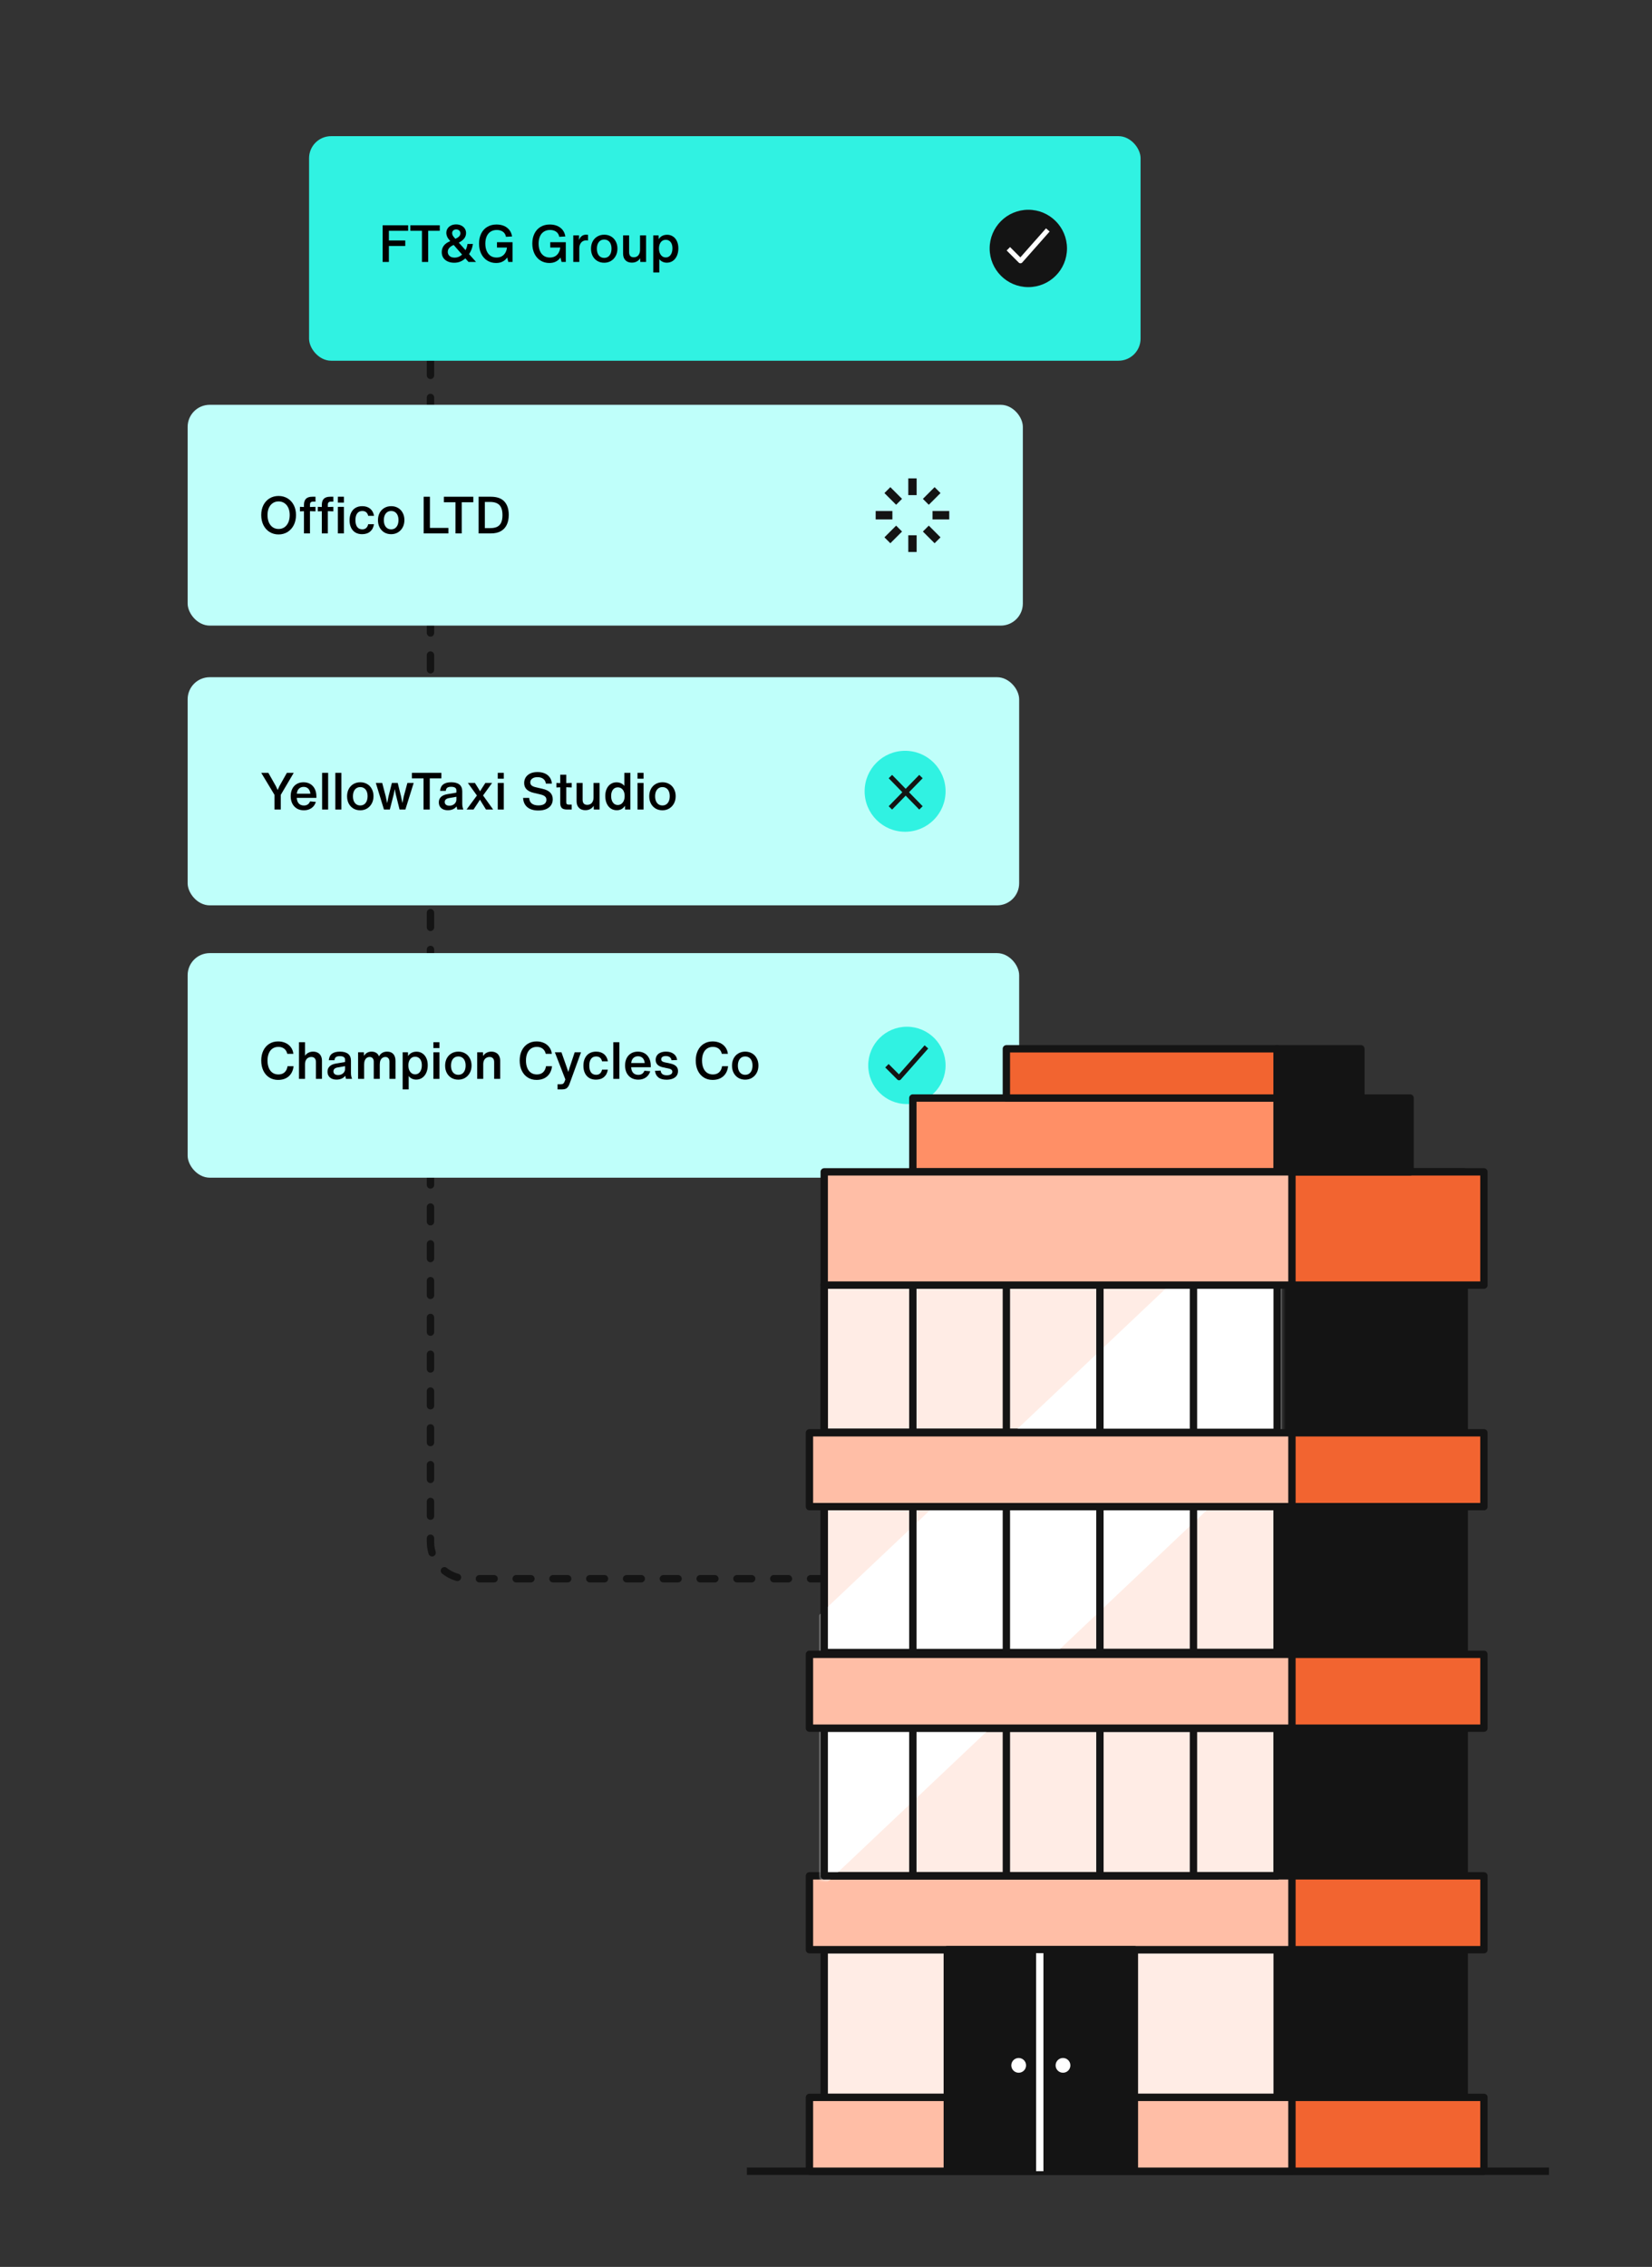 <svg width="449" height="616" viewBox="0 0 449 616" fill="none" xmlns="http://www.w3.org/2000/svg">
<rect x="0" y="0" width="449" height="616" fill="#333333" stroke="none"/>
<path d="M117.001 78L117 419C117 424.523 121.477 429 127 429L242 429" stroke="#141414" stroke-width="2" stroke-linecap="round" stroke-dasharray="4 6"/>
<rect x="51" y="110" width="227" height="60" rx="6" fill="#BFFFFA"/>
<path d="M133.402 134.981C135.063 134.981 136.291 135.415 137.084 136.283C137.877 137.142 138.274 138.355 138.274 139.923C138.274 140.95 138.097 141.836 137.742 142.583C137.397 143.33 136.86 143.913 136.132 144.333C135.413 144.744 134.503 144.949 133.402 144.949H130.084V134.981H133.402ZM133.248 143.507C134.041 143.507 134.681 143.381 135.166 143.129C135.651 142.868 136.006 142.48 136.23 141.967C136.454 141.444 136.566 140.777 136.566 139.965C136.566 139.153 136.449 138.486 136.216 137.963C135.992 137.44 135.628 137.048 135.124 136.787C134.629 136.526 133.967 136.395 133.136 136.395H131.778V143.507H133.248Z" fill="black"/>
<path d="M120.635 134.981H128.643V136.479H125.493V144.949H123.799V136.479H120.635V134.981Z" fill="black"/>
<path d="M116.848 134.981V143.451H121.874V144.949H115.154V134.981H116.848Z" fill="black"/>
<path d="M106.314 145.159C105.614 145.159 104.994 145 104.452 144.683C103.911 144.356 103.486 143.904 103.178 143.325C102.88 142.746 102.73 142.088 102.73 141.351C102.73 140.614 102.88 139.956 103.178 139.377C103.486 138.798 103.911 138.35 104.452 138.033C105.003 137.706 105.628 137.543 106.328 137.543C107.019 137.543 107.635 137.702 108.176 138.019C108.727 138.336 109.152 138.784 109.45 139.363C109.758 139.932 109.912 140.586 109.912 141.323C109.912 142.06 109.758 142.718 109.45 143.297C109.142 143.876 108.713 144.333 108.162 144.669C107.621 144.996 107.005 145.159 106.314 145.159ZM106.314 143.843C106.725 143.843 107.08 143.74 107.378 143.535C107.677 143.32 107.906 143.026 108.064 142.653C108.223 142.27 108.302 141.827 108.302 141.323C108.302 140.819 108.223 140.385 108.064 140.021C107.906 139.648 107.677 139.363 107.378 139.167C107.08 138.962 106.725 138.859 106.314 138.859C105.904 138.859 105.549 138.962 105.25 139.167C104.952 139.372 104.723 139.662 104.564 140.035C104.406 140.408 104.326 140.847 104.326 141.351C104.326 141.855 104.406 142.294 104.564 142.667C104.723 143.04 104.952 143.33 105.25 143.535C105.549 143.74 105.904 143.843 106.314 143.843Z" fill="black"/>
<path d="M98.408 145.159C97.717 145.159 97.115 145.01 96.602 144.711C96.098 144.412 95.706 143.978 95.426 143.409C95.146 142.84 95.006 142.163 95.006 141.379C95.006 140.595 95.146 139.914 95.426 139.335C95.706 138.756 96.103 138.313 96.616 138.005C97.138 137.697 97.75 137.543 98.45 137.543C99.327 137.543 100.046 137.772 100.606 138.229C101.166 138.686 101.516 139.335 101.656 140.175H100.074C99.868 139.298 99.332 138.859 98.464 138.859C97.857 138.859 97.395 139.078 97.078 139.517C96.76 139.946 96.602 140.558 96.602 141.351C96.602 142.144 96.76 142.76 97.078 143.199C97.404 143.628 97.867 143.843 98.464 143.843C99.323 143.843 99.859 143.376 100.074 142.443H101.642C101.511 143.302 101.166 143.969 100.606 144.445C100.046 144.921 99.313 145.159 98.408 145.159Z" fill="black"/>
<path d="M89.971 136.311C89.654 136.311 89.43 136.381 89.299 136.521C89.168 136.652 89.103 136.871 89.103 137.179V137.767L90.601 137.725V138.957L89.103 138.901V144.949H87.465V138.915L86.373 138.957V137.725L87.465 137.767V137.221C87.465 136.474 87.647 135.914 88.011 135.541C88.384 135.168 88.949 134.981 89.705 134.981H90.601V136.311H89.971ZM93.471 136.577H91.833V134.981H93.471V136.577ZM93.471 144.949H91.833V137.725H93.471V144.949Z" fill="black"/>
<path d="M85.118 136.311C84.8 136.311 84.576 136.381 84.445 136.521C84.315 136.652 84.249 136.871 84.249 137.179V137.767L85.748 137.725V138.957L84.249 138.901V144.949H82.612V138.915L81.519 138.957V137.725L82.612 137.767V137.221C82.612 136.474 82.793 135.914 83.157 135.541C83.531 135.168 84.096 134.981 84.852 134.981H85.748V136.311H85.118Z" fill="black"/>
<path d="M75.704 145.229C74.808 145.229 74.001 145.01 73.282 144.571C72.573 144.132 72.013 143.512 71.602 142.709C71.201 141.906 71 140.987 71 139.951C71 138.924 71.201 138.019 71.602 137.235C72.013 136.451 72.573 135.844 73.282 135.415C74.001 134.986 74.808 134.771 75.704 134.771C76.609 134.771 77.421 134.986 78.14 135.415C78.859 135.844 79.423 136.451 79.834 137.235C80.245 138.019 80.45 138.924 80.45 139.951C80.45 140.987 80.245 141.906 79.834 142.709C79.423 143.502 78.859 144.123 78.14 144.571C77.421 145.01 76.609 145.229 75.704 145.229ZM75.718 143.745C76.315 143.745 76.843 143.591 77.3 143.283C77.757 142.966 78.112 142.522 78.364 141.953C78.616 141.374 78.742 140.707 78.742 139.951C78.742 139.214 78.616 138.565 78.364 138.005C78.112 137.445 77.757 137.016 77.3 136.717C76.843 136.409 76.315 136.255 75.718 136.255C75.121 136.255 74.593 136.409 74.136 136.717C73.679 137.025 73.324 137.459 73.072 138.019C72.829 138.57 72.708 139.214 72.708 139.951C72.708 140.707 72.829 141.374 73.072 141.953C73.324 142.522 73.679 142.966 74.136 143.283C74.593 143.591 75.121 143.745 75.718 143.745Z" fill="black"/>
<path fill-rule="evenodd" clip-rule="evenodd" d="M246.864 134.545V130H249.136V134.545H246.864ZM240.378 133.985L243.56 137.167L245.167 135.56L241.985 132.378L240.378 133.985ZM252.44 137.167L255.622 133.985L254.015 132.378L250.833 135.56L252.44 137.167ZM252.44 142.833L255.622 146.015L254.015 147.622L250.833 144.44L252.44 142.833ZM243.56 142.833L240.378 146.015L241.985 147.622L245.167 144.44L243.56 142.833ZM246.864 145.455V150H249.136V145.455H246.864ZM242.545 141.136H238V138.864H242.545V141.136ZM253.455 141.136H258V138.864H253.455V141.136Z" fill="#141414"/>
<rect x="51" y="259" width="226" height="61.021" rx="6" fill="#BFFFFA"/>
<path d="M202.537 293.382C201.837 293.382 201.216 293.223 200.675 292.906C200.134 292.579 199.709 292.126 199.401 291.548C199.102 290.969 198.953 290.311 198.953 289.574C198.953 288.836 199.102 288.178 199.401 287.6C199.709 287.021 200.134 286.573 200.675 286.256C201.226 285.929 201.851 285.766 202.551 285.766C203.242 285.766 203.858 285.924 204.399 286.242C204.95 286.559 205.374 287.007 205.673 287.586C205.981 288.155 206.135 288.808 206.135 289.546C206.135 290.283 205.981 290.941 205.673 291.52C205.365 292.098 204.936 292.556 204.385 292.892C203.844 293.218 203.228 293.382 202.537 293.382ZM202.537 292.066C202.948 292.066 203.302 291.963 203.601 291.758C203.9 291.543 204.128 291.249 204.287 290.876C204.446 290.493 204.525 290.05 204.525 289.546C204.525 289.042 204.446 288.608 204.287 288.244C204.128 287.87 203.9 287.586 203.601 287.39C203.302 287.184 202.948 287.082 202.537 287.082C202.126 287.082 201.772 287.184 201.473 287.39C201.174 287.595 200.946 287.884 200.787 288.258C200.628 288.631 200.549 289.07 200.549 289.574C200.549 290.078 200.628 290.516 200.787 290.89C200.946 291.263 201.174 291.552 201.473 291.758C201.772 291.963 202.126 292.066 202.537 292.066Z" fill="black"/>
<path d="M193.676 293.452C192.78 293.452 191.982 293.232 191.282 292.794C190.591 292.355 190.054 291.739 189.672 290.946C189.289 290.143 189.098 289.224 189.098 288.188C189.098 287.161 189.289 286.256 189.672 285.472C190.064 284.678 190.605 284.067 191.296 283.638C191.986 283.208 192.78 282.994 193.676 282.994C194.432 282.994 195.108 283.134 195.706 283.414C196.303 283.684 196.788 284.076 197.162 284.59C197.535 285.094 197.759 285.686 197.834 286.368H196.182C196.051 285.77 195.776 285.308 195.356 284.982C194.936 284.646 194.404 284.478 193.76 284.478C193.144 284.478 192.612 284.632 192.164 284.94C191.725 285.238 191.389 285.668 191.156 286.228C190.922 286.788 190.806 287.441 190.806 288.188C190.806 288.953 190.922 289.62 191.156 290.19C191.389 290.759 191.725 291.198 192.164 291.506C192.612 291.814 193.144 291.968 193.76 291.968C194.469 291.968 195.034 291.772 195.454 291.38C195.883 290.978 196.149 290.428 196.252 289.728H197.89C197.806 290.502 197.582 291.17 197.218 291.73C196.854 292.29 196.368 292.719 195.762 293.018C195.164 293.307 194.469 293.452 193.676 293.452Z" fill="black"/>
<path d="M181.157 293.396C180.215 293.396 179.477 293.19 178.945 292.78C178.423 292.369 178.115 291.772 178.021 290.988L179.547 290.918C179.603 291.347 179.767 291.669 180.037 291.884C180.317 292.089 180.714 292.192 181.227 292.192C181.703 292.192 182.072 292.108 182.333 291.94C182.604 291.772 182.739 291.534 182.739 291.226C182.739 290.992 182.651 290.806 182.473 290.666C182.305 290.526 182.044 290.418 181.689 290.344L180.247 290.05C179.557 289.9 179.043 289.658 178.707 289.322C178.371 288.986 178.203 288.547 178.203 288.006C178.203 287.558 178.315 287.166 178.539 286.83C178.763 286.484 179.085 286.223 179.505 286.046C179.925 285.859 180.429 285.766 181.017 285.766C181.867 285.766 182.557 285.966 183.089 286.368C183.631 286.76 183.948 287.315 184.041 288.034L182.515 288.104C182.45 287.73 182.287 287.45 182.025 287.264C181.764 287.068 181.414 286.97 180.975 286.97C180.583 286.97 180.275 287.044 180.051 287.194C179.827 287.343 179.715 287.558 179.715 287.838C179.715 288.052 179.79 288.23 179.939 288.37C180.098 288.5 180.345 288.603 180.681 288.678L182.151 288.986C182.879 289.144 183.416 289.392 183.761 289.728C184.107 290.064 184.279 290.502 184.279 291.044C184.279 291.538 184.153 291.963 183.901 292.318C183.649 292.663 183.29 292.929 182.823 293.116C182.357 293.302 181.801 293.396 181.157 293.396Z" fill="black"/>
<path d="M176.873 290.008H171.539C171.576 290.67 171.763 291.184 172.099 291.548C172.444 291.902 172.906 292.08 173.485 292.08C174.306 292.08 174.861 291.706 175.151 290.96L176.733 291.1C176.499 291.837 176.098 292.402 175.529 292.794C174.959 293.186 174.278 293.382 173.485 293.382C172.738 293.382 172.094 293.218 171.553 292.892C171.011 292.556 170.596 292.098 170.307 291.52C170.027 290.932 169.887 290.269 169.887 289.532C169.887 288.813 170.022 288.169 170.293 287.6C170.573 287.021 170.974 286.573 171.497 286.256C172.029 285.929 172.649 285.766 173.359 285.766C174.059 285.766 174.67 285.92 175.193 286.228C175.725 286.536 176.135 286.979 176.425 287.558C176.723 288.136 176.873 288.818 176.873 289.602V290.008ZM173.401 287.026C172.887 287.026 172.463 287.189 172.127 287.516C171.8 287.833 171.609 288.286 171.553 288.874H175.235C175.169 288.276 174.978 287.819 174.661 287.502C174.343 287.184 173.923 287.026 173.401 287.026Z" fill="black"/>
<path d="M168.335 293.172H166.697V283.204H168.335V293.172Z" fill="black"/>
<path d="M161.968 293.382C161.278 293.382 160.676 293.232 160.162 292.934C159.658 292.635 159.266 292.201 158.986 291.632C158.706 291.062 158.566 290.386 158.566 289.602C158.566 288.818 158.706 288.136 158.986 287.558C159.266 286.979 159.663 286.536 160.176 286.228C160.699 285.92 161.31 285.766 162.01 285.766C162.888 285.766 163.606 285.994 164.166 286.452C164.726 286.909 165.076 287.558 165.216 288.398H163.634C163.429 287.52 162.892 287.082 162.024 287.082C161.418 287.082 160.956 287.301 160.638 287.74C160.321 288.169 160.162 288.78 160.162 289.574C160.162 290.367 160.321 290.983 160.638 291.422C160.965 291.851 161.427 292.066 162.024 292.066C162.883 292.066 163.42 291.599 163.634 290.666H165.202C165.072 291.524 164.726 292.192 164.166 292.668C163.606 293.144 162.874 293.382 161.968 293.382Z" fill="black"/>
<path d="M156.197 285.948H157.919L154.797 294.516C154.657 294.908 154.493 295.211 154.307 295.426C154.129 295.65 153.919 295.804 153.677 295.888C153.434 295.981 153.135 296.028 152.781 296.028H151.535V294.642H152.361C152.669 294.642 152.902 294.586 153.061 294.474C153.219 294.362 153.355 294.156 153.467 293.858L153.663 293.326L150.807 285.948H152.599L154.027 289.994C154.083 290.143 154.143 290.32 154.209 290.526C154.274 290.731 154.321 290.88 154.349 290.974L154.447 291.31C154.605 290.75 154.741 290.311 154.853 289.994L156.197 285.948Z" fill="black"/>
<path d="M145.824 293.452C144.928 293.452 144.13 293.232 143.43 292.794C142.739 292.355 142.203 291.739 141.82 290.946C141.437 290.143 141.246 289.224 141.246 288.188C141.246 287.161 141.437 286.256 141.82 285.472C142.212 284.678 142.753 284.067 143.444 283.638C144.135 283.208 144.928 282.994 145.824 282.994C146.58 282.994 147.257 283.134 147.854 283.414C148.451 283.684 148.937 284.076 149.31 284.59C149.683 285.094 149.907 285.686 149.982 286.368H148.33C148.199 285.77 147.924 285.308 147.504 284.982C147.084 284.646 146.552 284.478 145.908 284.478C145.292 284.478 144.76 284.632 144.312 284.94C143.873 285.238 143.537 285.668 143.304 286.228C143.071 286.788 142.954 287.441 142.954 288.188C142.954 288.953 143.071 289.62 143.304 290.19C143.537 290.759 143.873 291.198 144.312 291.506C144.76 291.814 145.292 291.968 145.908 291.968C146.617 291.968 147.182 291.772 147.602 291.38C148.031 290.978 148.297 290.428 148.4 289.728H150.038C149.954 290.502 149.73 291.17 149.366 291.73C149.002 292.29 148.517 292.719 147.91 293.018C147.313 293.307 146.617 293.452 145.824 293.452Z" fill="black"/>
<path d="M133.537 285.766C134.041 285.766 134.471 285.868 134.825 286.074C135.189 286.27 135.465 286.554 135.651 286.928C135.847 287.292 135.945 287.73 135.945 288.244V293.172H134.307V288.594C134.307 288.155 134.2 287.819 133.985 287.586C133.78 287.343 133.472 287.222 133.061 287.222C132.744 287.222 132.455 287.296 132.193 287.446C131.932 287.586 131.722 287.81 131.563 288.118C131.414 288.416 131.339 288.79 131.339 289.238V293.172H129.701V285.948H131.269L131.297 286.956C131.54 286.573 131.853 286.279 132.235 286.074C132.618 285.868 133.052 285.766 133.537 285.766Z" fill="black"/>
<path d="M124.566 293.382C123.866 293.382 123.246 293.223 122.704 292.906C122.163 292.579 121.738 292.126 121.43 291.548C121.132 290.969 120.982 290.311 120.982 289.574C120.982 288.836 121.132 288.178 121.43 287.6C121.738 287.021 122.163 286.573 122.704 286.256C123.255 285.929 123.88 285.766 124.58 285.766C125.271 285.766 125.887 285.924 126.428 286.242C126.979 286.559 127.404 287.007 127.702 287.586C128.01 288.155 128.164 288.808 128.164 289.546C128.164 290.283 128.01 290.941 127.702 291.52C127.394 292.098 126.965 292.556 126.414 292.892C125.873 293.218 125.257 293.382 124.566 293.382ZM124.566 292.066C124.977 292.066 125.332 291.963 125.63 291.758C125.929 291.543 126.158 291.249 126.316 290.876C126.475 290.493 126.554 290.05 126.554 289.546C126.554 289.042 126.475 288.608 126.316 288.244C126.158 287.87 125.929 287.586 125.63 287.39C125.332 287.184 124.977 287.082 124.566 287.082C124.156 287.082 123.801 287.184 123.502 287.39C123.204 287.595 122.975 287.884 122.816 288.258C122.658 288.631 122.578 289.07 122.578 289.574C122.578 290.078 122.658 290.516 122.816 290.89C122.975 291.263 123.204 291.552 123.502 291.758C123.801 291.963 124.156 292.066 124.566 292.066Z" fill="black"/>
<path d="M119.431 284.8H117.793V283.204H119.431V284.8ZM119.431 293.172H117.793V285.948H119.431V293.172Z" fill="black"/>
<path d="M113.219 285.78C113.798 285.78 114.316 285.929 114.773 286.228C115.24 286.526 115.604 286.956 115.865 287.516C116.127 288.066 116.257 288.715 116.257 289.462C116.257 290.218 116.127 290.894 115.865 291.492C115.604 292.08 115.235 292.542 114.759 292.878C114.283 293.204 113.737 293.368 113.121 293.368C112.701 293.368 112.314 293.284 111.959 293.116C111.614 292.948 111.32 292.71 111.077 292.402V296.028H109.439V285.948H110.881L110.909 286.984C111.152 286.592 111.469 286.293 111.861 286.088C112.253 285.882 112.706 285.78 113.219 285.78ZM112.841 291.94C113.205 291.94 113.523 291.837 113.793 291.632C114.064 291.426 114.274 291.137 114.423 290.764C114.573 290.39 114.647 289.956 114.647 289.462C114.647 288.976 114.573 288.561 114.423 288.216C114.274 287.87 114.064 287.609 113.793 287.432C113.523 287.245 113.205 287.152 112.841 287.152C112.477 287.152 112.155 287.245 111.875 287.432C111.605 287.618 111.39 287.889 111.231 288.244C111.073 288.598 110.993 289.018 110.993 289.504C110.993 289.998 111.073 290.428 111.231 290.792C111.39 291.156 111.609 291.44 111.889 291.646C112.169 291.842 112.487 291.94 112.841 291.94Z" fill="black"/>
<path d="M105.222 285.766C105.95 285.766 106.51 285.985 106.902 286.424C107.294 286.862 107.49 287.483 107.49 288.286V293.172H105.852V288.482C105.852 288.099 105.754 287.796 105.558 287.572C105.372 287.338 105.101 287.222 104.746 287.222C104.466 287.222 104.21 287.296 103.976 287.446C103.743 287.586 103.556 287.81 103.416 288.118C103.286 288.426 103.22 288.813 103.22 289.28V293.172H101.582V288.482C101.582 288.099 101.484 287.796 101.288 287.572C101.102 287.338 100.831 287.222 100.476 287.222C100.196 287.222 99.939 287.296 99.706 287.446C99.482 287.595 99.3 287.828 99.16 288.146C99.029 288.454 98.964 288.841 98.964 289.308V293.172H97.326V285.948H98.894L98.922 286.928C99.398 286.153 100.084 285.766 100.98 285.766C101.484 285.766 101.909 285.878 102.254 286.102C102.6 286.316 102.852 286.634 103.01 287.054C103.468 286.195 104.205 285.766 105.222 285.766Z" fill="black"/>
<path d="M94.028 293.172C93.981 292.985 93.92 292.705 93.846 292.332C93.594 292.658 93.262 292.915 92.852 293.102C92.441 293.279 91.984 293.368 91.48 293.368C90.985 293.368 90.551 293.284 90.178 293.116C89.804 292.938 89.515 292.686 89.31 292.36C89.114 292.033 89.016 291.65 89.016 291.212C89.016 290.624 89.207 290.143 89.59 289.77C89.972 289.387 90.556 289.13 91.34 289L93.594 288.622C93.687 288.603 93.752 288.584 93.79 288.566V287.95C93.79 287.632 93.668 287.394 93.426 287.236C93.192 287.077 92.838 286.998 92.362 286.998C91.895 286.998 91.545 287.082 91.312 287.25C91.088 287.418 90.952 287.702 90.906 288.104H89.366C89.431 287.31 89.716 286.722 90.22 286.34C90.724 285.957 91.452 285.766 92.404 285.766C93.384 285.766 94.126 285.976 94.63 286.396C95.134 286.806 95.386 287.427 95.386 288.258V291.506C95.386 291.804 95.404 292.075 95.442 292.318C95.488 292.56 95.568 292.845 95.68 293.172H94.028ZM91.886 292.136C92.231 292.136 92.548 292.066 92.838 291.926C93.127 291.786 93.356 291.59 93.524 291.338C93.701 291.076 93.79 290.787 93.79 290.47V289.714L91.788 290.064C91.396 290.129 91.102 290.255 90.906 290.442C90.719 290.619 90.626 290.848 90.626 291.128C90.626 291.445 90.738 291.692 90.962 291.87C91.186 292.047 91.494 292.136 91.886 292.136Z" fill="black"/>
<path d="M85.098 285.766C85.602 285.766 86.031 285.868 86.386 286.074C86.75 286.27 87.025 286.554 87.212 286.928C87.408 287.292 87.506 287.73 87.506 288.244V293.172H85.868V288.594C85.868 288.155 85.76 287.819 85.546 287.586C85.34 287.343 85.032 287.222 84.622 287.222C84.304 287.222 84.015 287.296 83.754 287.446C83.492 287.586 83.282 287.81 83.124 288.118C82.974 288.416 82.9 288.79 82.9 289.238V293.172H81.262V283.204H82.9V286.886C83.142 286.522 83.45 286.246 83.824 286.06C84.197 285.864 84.622 285.766 85.098 285.766Z" fill="black"/>
<path d="M75.578 293.452C74.682 293.452 73.884 293.232 73.184 292.794C72.493 292.355 71.957 291.739 71.574 290.946C71.191 290.143 71 289.224 71 288.188C71 287.161 71.191 286.256 71.574 285.472C71.966 284.678 72.507 284.067 73.198 283.638C73.889 283.208 74.682 282.994 75.578 282.994C76.334 282.994 77.011 283.134 77.608 283.414C78.205 283.684 78.691 284.076 79.064 284.59C79.437 285.094 79.661 285.686 79.736 286.368H78.084C77.953 285.77 77.678 285.308 77.258 284.982C76.838 284.646 76.306 284.478 75.662 284.478C75.046 284.478 74.514 284.632 74.066 284.94C73.627 285.238 73.291 285.668 73.058 286.228C72.825 286.788 72.708 287.441 72.708 288.188C72.708 288.953 72.825 289.62 73.058 290.19C73.291 290.759 73.627 291.198 74.066 291.506C74.514 291.814 75.046 291.968 75.662 291.968C76.371 291.968 76.936 291.772 77.356 291.38C77.785 290.978 78.051 290.428 78.154 289.728H79.792C79.708 290.502 79.484 291.17 79.12 291.73C78.756 292.29 78.271 292.719 77.664 293.018C77.067 293.307 76.371 293.452 75.578 293.452Z" fill="black"/>
<circle cx="246.489" cy="289.511" r="10.511" fill="#30F2E2"/>
<path d="M241.06 289.601L244.351 292.892L251.791 284.483" stroke="#141414" stroke-width="1.309" stroke-linejoin="round"/>
<rect x="51" y="184.021" width="226" height="62" rx="6" fill="#BFFFFA"/>
<path d="M180.043 220.187C179.343 220.187 178.722 220.029 178.181 219.711C177.64 219.385 177.215 218.932 176.907 218.353C176.608 217.775 176.459 217.117 176.459 216.379C176.459 215.642 176.608 214.984 176.907 214.405C177.215 213.827 177.64 213.379 178.181 213.061C178.732 212.735 179.357 212.571 180.057 212.571C180.748 212.571 181.364 212.73 181.905 213.047C182.456 213.365 182.88 213.813 183.179 214.391C183.487 214.961 183.641 215.614 183.641 216.351C183.641 217.089 183.487 217.747 183.179 218.325C182.871 218.904 182.442 219.361 181.891 219.697C181.35 220.024 180.734 220.187 180.043 220.187ZM180.043 218.871C180.454 218.871 180.808 218.769 181.107 218.563C181.406 218.349 181.634 218.055 181.793 217.681C181.952 217.299 182.031 216.855 182.031 216.351C182.031 215.847 181.952 215.413 181.793 215.049C181.634 214.676 181.406 214.391 181.107 214.195C180.808 213.99 180.454 213.887 180.043 213.887C179.632 213.887 179.278 213.99 178.979 214.195C178.68 214.401 178.452 214.69 178.293 215.063C178.134 215.437 178.055 215.875 178.055 216.379C178.055 216.883 178.134 217.322 178.293 217.695C178.452 218.069 178.68 218.358 178.979 218.563C179.278 218.769 179.632 218.871 180.043 218.871Z" fill="black"/>
<path d="M174.908 211.605H173.27V210.009H174.908V211.605ZM174.908 219.977H173.27V212.753H174.908V219.977Z" fill="black"/>
<path d="M169.69 210.009H171.328V219.977H169.886L169.858 218.955C169.615 219.347 169.302 219.651 168.92 219.865C168.537 220.071 168.108 220.173 167.632 220.173C167.006 220.173 166.456 220.01 165.98 219.683C165.513 219.357 165.149 218.899 164.888 218.311C164.636 217.723 164.51 217.051 164.51 216.295C164.51 215.549 164.64 214.895 164.902 214.335C165.163 213.775 165.522 213.346 165.98 213.047C166.446 212.739 166.969 212.585 167.548 212.585C168.005 212.585 168.416 212.669 168.78 212.837C169.144 213.005 169.447 213.243 169.69 213.551V210.009ZM167.912 218.745C168.266 218.745 168.584 218.647 168.864 218.451C169.153 218.246 169.377 217.961 169.536 217.597C169.694 217.233 169.774 216.804 169.774 216.309C169.774 215.824 169.694 215.404 169.536 215.049C169.377 214.695 169.158 214.424 168.878 214.237C168.607 214.051 168.29 213.957 167.926 213.957C167.562 213.957 167.24 214.051 166.96 214.237C166.689 214.424 166.479 214.695 166.33 215.049C166.18 215.395 166.106 215.81 166.106 216.295C166.106 216.79 166.18 217.224 166.33 217.597C166.479 217.961 166.689 218.246 166.96 218.451C167.23 218.647 167.548 218.745 167.912 218.745Z" fill="black"/>
<path d="M161.319 212.753H162.957V219.977H161.389L161.361 218.969C161.118 219.352 160.806 219.646 160.423 219.851C160.04 220.057 159.606 220.159 159.121 220.159C158.617 220.159 158.183 220.061 157.819 219.865C157.464 219.66 157.189 219.375 156.993 219.011C156.806 218.638 156.713 218.195 156.713 217.681V212.753H158.351V217.331C158.351 217.77 158.454 218.111 158.659 218.353C158.874 218.587 159.186 218.703 159.597 218.703C159.914 218.703 160.204 218.633 160.465 218.493C160.726 218.344 160.932 218.12 161.081 217.821C161.24 217.513 161.319 217.135 161.319 216.687V212.753Z" fill="black"/>
<path d="M153.903 213.929V217.947C153.903 218.209 153.954 218.391 154.057 218.493C154.159 218.596 154.337 218.647 154.589 218.647H155.387V219.977H154.085C153.441 219.977 152.974 219.837 152.685 219.557C152.405 219.268 152.265 218.801 152.265 218.157V213.943L151.229 213.985V212.753L152.265 212.795V210.527H153.903V212.795L155.387 212.753V213.985L153.903 213.929Z" fill="black"/>
<path d="M146.314 220.243C145.054 220.243 144.065 219.949 143.346 219.361C142.627 218.773 142.235 217.929 142.17 216.827H143.822C143.869 217.509 144.107 218.017 144.536 218.353C144.965 218.689 145.563 218.857 146.328 218.857C147.037 218.857 147.579 218.727 147.952 218.465C148.325 218.195 148.512 217.817 148.512 217.331C148.512 217.061 148.447 216.832 148.316 216.645C148.195 216.459 148.003 216.3 147.742 216.169C147.481 216.039 147.135 215.927 146.706 215.833L145.082 215.455C144.251 215.269 143.607 214.956 143.15 214.517C142.693 214.079 142.464 213.5 142.464 212.781C142.464 212.221 142.599 211.717 142.87 211.269C143.15 210.812 143.561 210.453 144.102 210.191C144.643 209.93 145.306 209.799 146.09 209.799C146.855 209.799 147.523 209.925 148.092 210.177C148.661 210.429 149.109 210.793 149.436 211.269C149.763 211.736 149.949 212.291 149.996 212.935H148.358C148.293 212.375 148.059 211.946 147.658 211.647C147.266 211.339 146.739 211.185 146.076 211.185C145.469 211.185 144.993 211.316 144.648 211.577C144.303 211.829 144.13 212.175 144.13 212.613C144.13 212.94 144.242 213.211 144.466 213.425C144.699 213.631 145.068 213.794 145.572 213.915L147.448 214.349C149.305 214.76 150.234 215.707 150.234 217.191C150.234 217.789 150.085 218.316 149.786 218.773C149.497 219.231 149.058 219.59 148.47 219.851C147.882 220.113 147.163 220.243 146.314 220.243Z" fill="black"/>
<path d="M136.927 211.605H135.289V210.009H136.927V211.605ZM136.927 219.977H135.289V212.753H136.927V219.977Z" fill="black"/>
<path d="M133.753 212.753L131.289 216.155L134.033 219.977H132.087L130.897 218.059L130.449 217.303L129.959 218.073L128.699 219.977H126.809L129.623 216.169L127.159 212.753H129.077L130.015 214.251L130.477 215.021L130.953 214.251L131.919 212.753H133.753Z" fill="black"/>
<path d="M124.28 219.977C124.233 219.791 124.172 219.511 124.098 219.137C123.846 219.464 123.514 219.721 123.104 219.907C122.693 220.085 122.236 220.173 121.732 220.173C121.237 220.173 120.803 220.089 120.43 219.921C120.056 219.744 119.767 219.492 119.562 219.165C119.366 218.839 119.268 218.456 119.268 218.017C119.268 217.429 119.459 216.949 119.842 216.575C120.224 216.193 120.808 215.936 121.592 215.805L123.846 215.427C123.939 215.409 124.004 215.39 124.042 215.371V214.755C124.042 214.438 123.92 214.2 123.678 214.041C123.444 213.883 123.09 213.803 122.614 213.803C122.147 213.803 121.797 213.887 121.564 214.055C121.34 214.223 121.204 214.508 121.158 214.909H119.618C119.683 214.116 119.968 213.528 120.472 213.145C120.976 212.763 121.704 212.571 122.656 212.571C123.636 212.571 124.378 212.781 124.882 213.201C125.386 213.612 125.638 214.233 125.638 215.063V218.311C125.638 218.61 125.656 218.881 125.694 219.123C125.74 219.366 125.82 219.651 125.932 219.977H124.28ZM122.138 218.941C122.483 218.941 122.8 218.871 123.09 218.731C123.379 218.591 123.608 218.395 123.776 218.143C123.953 217.882 124.042 217.593 124.042 217.275V216.519L122.04 216.869C121.648 216.935 121.354 217.061 121.158 217.247C120.971 217.425 120.878 217.653 120.878 217.933C120.878 218.251 120.99 218.498 121.214 218.675C121.438 218.853 121.746 218.941 122.138 218.941Z" fill="black"/>
<path d="M111.949 210.009H119.957V211.507H116.807V219.977H115.113V211.507H111.949V210.009Z" fill="black"/>
<path d="M109.733 216.435L110.727 212.753H112.435L110.181 219.977H108.599L107.563 215.819L107.297 214.419L107.017 215.819L105.953 219.977H104.357L102.145 212.753H103.881L104.847 216.435L105.225 218.255L105.589 216.435L106.513 212.753H108.095L109.005 216.421L109.369 218.241L109.733 216.435Z" fill="black"/>
<path d="M97.916 220.187C97.216 220.187 96.595 220.029 96.054 219.711C95.513 219.385 95.088 218.932 94.78 218.353C94.481 217.775 94.332 217.117 94.332 216.379C94.332 215.642 94.481 214.984 94.78 214.405C95.088 213.827 95.513 213.379 96.054 213.061C96.605 212.735 97.23 212.571 97.93 212.571C98.621 212.571 99.237 212.73 99.778 213.047C100.329 213.365 100.753 213.813 101.052 214.391C101.36 214.961 101.514 215.614 101.514 216.351C101.514 217.089 101.36 217.747 101.052 218.325C100.744 218.904 100.315 219.361 99.764 219.697C99.223 220.024 98.607 220.187 97.916 220.187ZM97.916 218.871C98.327 218.871 98.681 218.769 98.98 218.563C99.279 218.349 99.507 218.055 99.666 217.681C99.825 217.299 99.904 216.855 99.904 216.351C99.904 215.847 99.825 215.413 99.666 215.049C99.507 214.676 99.279 214.391 98.98 214.195C98.681 213.99 98.327 213.887 97.916 213.887C97.505 213.887 97.151 213.99 96.852 214.195C96.553 214.401 96.325 214.69 96.166 215.063C96.007 215.437 95.928 215.875 95.928 216.379C95.928 216.883 96.007 217.322 96.166 217.695C96.325 218.069 96.553 218.358 96.852 218.563C97.151 218.769 97.505 218.871 97.916 218.871Z" fill="black"/>
<path d="M92.781 219.977H91.143V210.009H92.781V219.977Z" fill="black"/>
<path d="M89.185 219.977H87.547V210.009H89.185V219.977Z" fill="black"/>
<path d="M85.992 216.813H80.658C80.695 217.476 80.882 217.989 81.218 218.353C81.563 218.708 82.025 218.885 82.604 218.885C83.425 218.885 83.981 218.512 84.27 217.765L85.852 217.905C85.618 218.643 85.217 219.207 84.648 219.599C84.079 219.991 83.397 220.187 82.604 220.187C81.857 220.187 81.213 220.024 80.672 219.697C80.13 219.361 79.715 218.904 79.426 218.325C79.146 217.737 79.006 217.075 79.006 216.337C79.006 215.619 79.141 214.975 79.412 214.405C79.692 213.827 80.093 213.379 80.616 213.061C81.148 212.735 81.769 212.571 82.478 212.571C83.178 212.571 83.789 212.725 84.312 213.033C84.844 213.341 85.254 213.785 85.544 214.363C85.843 214.942 85.992 215.623 85.992 216.407V216.813ZM82.52 213.831C82.007 213.831 81.582 213.995 81.246 214.321C80.919 214.639 80.728 215.091 80.672 215.679H84.354C84.288 215.082 84.097 214.625 83.78 214.307C83.463 213.99 83.043 213.831 82.52 213.831Z" fill="black"/>
<path d="M75.956 213.593L77.972 210.009H79.834L76.306 216.001V219.977H74.612V216.001L71 210.009H72.932L74.962 213.593L75.466 214.671L75.956 213.593Z" fill="black"/>
<circle cx="246" cy="215.021" r="11" fill="#30F2E2"/>
<path d="M242 219.537L250.307 211.021" stroke="#141414" stroke-width="1.3" stroke-linejoin="round"/>
<path d="M250.307 219.537L242 211.021" stroke="#141414" stroke-width="1.3" stroke-linejoin="round"/>
<rect x="84" y="37" width="226" height="61.021" rx="6" fill="#30F2E2"/>
<path d="M181.333 63.794C181.911 63.794 182.429 63.943 182.887 64.242C183.353 64.54 183.717 64.969 183.979 65.529C184.24 66.08 184.371 66.729 184.371 67.475C184.371 68.231 184.24 68.908 183.979 69.505C183.717 70.094 183.349 70.555 182.873 70.891C182.397 71.218 181.851 71.382 181.235 71.382C180.815 71.382 180.427 71.297 180.073 71.129C179.727 70.962 179.433 70.724 179.191 70.415V74.041H177.553V63.962H178.995L179.023 64.998C179.265 64.606 179.583 64.307 179.975 64.102C180.367 63.896 180.819 63.794 181.333 63.794ZM180.955 69.954C181.319 69.954 181.636 69.851 181.907 69.645C182.177 69.44 182.387 69.151 182.537 68.778C182.686 68.404 182.761 67.97 182.761 67.475C182.761 66.99 182.686 66.575 182.537 66.23C182.387 65.884 182.177 65.623 181.907 65.445C181.636 65.259 181.319 65.165 180.955 65.165C180.591 65.165 180.269 65.259 179.989 65.445C179.718 65.632 179.503 65.903 179.345 66.257C179.186 66.612 179.107 67.032 179.107 67.517C179.107 68.012 179.186 68.442 179.345 68.805C179.503 69.169 179.723 69.454 180.003 69.659C180.283 69.856 180.6 69.954 180.955 69.954Z" fill="black"/>
<path d="M173.956 63.961H175.594V71.185H174.026L173.998 70.177C173.755 70.56 173.442 70.854 173.06 71.059C172.677 71.265 172.243 71.367 171.758 71.367C171.254 71.367 170.82 71.269 170.456 71.073C170.101 70.868 169.826 70.583 169.63 70.219C169.443 69.846 169.35 69.403 169.35 68.889V63.961H170.988V68.539C170.988 68.978 171.09 69.319 171.296 69.561C171.51 69.795 171.823 69.911 172.234 69.911C172.551 69.911 172.84 69.841 173.102 69.701C173.363 69.552 173.568 69.328 173.718 69.029C173.876 68.721 173.956 68.343 173.956 67.895V63.961Z" fill="black"/>
<path d="M164.215 71.395C163.515 71.395 162.894 71.237 162.353 70.919C161.812 70.593 161.387 70.14 161.079 69.561C160.78 68.983 160.631 68.325 160.631 67.587C160.631 66.85 160.78 66.192 161.079 65.613C161.387 65.035 161.812 64.587 162.353 64.269C162.904 63.943 163.529 63.779 164.229 63.779C164.92 63.779 165.536 63.938 166.077 64.255C166.628 64.573 167.052 65.021 167.351 65.599C167.659 66.169 167.813 66.822 167.813 67.559C167.813 68.297 167.659 68.955 167.351 69.533C167.043 70.112 166.614 70.569 166.063 70.905C165.522 71.232 164.906 71.395 164.215 71.395ZM164.215 70.079C164.626 70.079 164.98 69.977 165.279 69.771C165.578 69.557 165.806 69.263 165.965 68.889C166.124 68.507 166.203 68.063 166.203 67.559C166.203 67.055 166.124 66.621 165.965 66.257C165.806 65.884 165.578 65.599 165.279 65.403C164.98 65.198 164.626 65.095 164.215 65.095C163.804 65.095 163.45 65.198 163.151 65.403C162.852 65.609 162.624 65.898 162.465 66.271C162.306 66.645 162.227 67.083 162.227 67.587C162.227 68.091 162.306 68.53 162.465 68.903C162.624 69.277 162.852 69.566 163.151 69.771C163.45 69.977 163.804 70.079 164.215 70.079Z" fill="black"/>
<path d="M159.328 63.766C159.487 63.766 159.65 63.78 159.818 63.808V65.348C159.65 65.32 159.506 65.306 159.384 65.306C159.011 65.306 158.68 65.39 158.39 65.558C158.11 65.716 157.886 65.959 157.718 66.286C157.55 66.603 157.462 66.995 157.452 67.462V71.186H155.814V63.962H157.382L157.368 65.236C157.546 64.76 157.798 64.396 158.124 64.144C158.451 63.892 158.852 63.766 159.328 63.766Z" fill="black"/>
<path d="M153.78 71.185H152.632L152.324 69.967C152.016 70.443 151.605 70.812 151.092 71.073C150.588 71.335 149.995 71.465 149.314 71.465C148.436 71.465 147.643 71.251 146.934 70.821C146.234 70.392 145.683 69.776 145.282 68.973C144.88 68.171 144.68 67.242 144.68 66.187C144.68 65.151 144.876 64.241 145.268 63.457C145.66 62.673 146.21 62.071 146.92 61.651C147.638 61.222 148.469 61.007 149.412 61.007C150.196 61.007 150.886 61.138 151.484 61.399C152.081 61.661 152.566 62.034 152.94 62.519C153.313 63.005 153.551 63.583 153.654 64.255L152.002 64.353C151.89 63.747 151.61 63.285 151.162 62.967C150.714 62.65 150.158 62.491 149.496 62.491C148.842 62.491 148.282 62.645 147.816 62.953C147.349 63.252 146.994 63.681 146.752 64.241C146.509 64.801 146.388 65.455 146.388 66.201C146.388 66.957 146.509 67.62 146.752 68.189C146.994 68.759 147.344 69.202 147.802 69.519C148.259 69.827 148.805 69.981 149.44 69.981C149.944 69.981 150.392 69.883 150.784 69.687C151.176 69.482 151.498 69.188 151.75 68.805C152.002 68.423 152.17 67.965 152.254 67.433V67.265H149.552V65.823H153.78V71.185Z" fill="black"/>
<path d="M139.301 71.185H138.153L137.845 69.967C137.537 70.443 137.127 70.812 136.613 71.073C136.109 71.335 135.517 71.465 134.835 71.465C133.958 71.465 133.165 71.251 132.455 70.821C131.755 70.392 131.205 69.776 130.803 68.973C130.402 68.171 130.201 67.242 130.201 66.187C130.201 65.151 130.397 64.241 130.789 63.457C131.181 62.673 131.732 62.071 132.441 61.651C133.16 61.222 133.991 61.007 134.933 61.007C135.717 61.007 136.408 61.138 137.005 61.399C137.603 61.661 138.088 62.034 138.461 62.519C138.835 63.005 139.073 63.583 139.175 64.255L137.523 64.353C137.411 63.747 137.131 63.285 136.683 62.967C136.235 62.65 135.68 62.491 135.017 62.491C134.364 62.491 133.804 62.645 133.337 62.953C132.871 63.252 132.516 63.681 132.273 64.241C132.031 64.801 131.909 65.455 131.909 66.201C131.909 66.957 132.031 67.62 132.273 68.189C132.516 68.759 132.866 69.202 133.323 69.519C133.781 69.827 134.327 69.981 134.961 69.981C135.465 69.981 135.913 69.883 136.305 69.687C136.697 69.482 137.019 69.188 137.271 68.805C137.523 68.423 137.691 67.965 137.775 67.433V67.265H135.073V65.823H139.301V71.185Z" fill="black"/>
<path d="M129.387 71.186H127.343L126.475 70.206C126.027 70.607 125.56 70.906 125.075 71.102C124.589 71.297 124.048 71.395 123.451 71.395C122.788 71.395 122.2 71.279 121.687 71.046C121.173 70.812 120.772 70.481 120.483 70.052C120.203 69.613 120.062 69.104 120.062 68.525C120.062 67.853 120.249 67.266 120.623 66.761C120.996 66.257 121.584 65.847 122.387 65.529C121.976 65.072 121.691 64.671 121.533 64.326C121.383 63.971 121.309 63.626 121.309 63.289C121.309 62.842 121.421 62.445 121.645 62.099C121.878 61.745 122.195 61.469 122.597 61.273C122.998 61.078 123.455 60.98 123.969 60.98C124.491 60.98 124.958 61.082 125.369 61.288C125.779 61.483 126.097 61.759 126.321 62.114C126.554 62.468 126.671 62.87 126.671 63.318C126.671 63.877 126.498 64.377 126.153 64.816C125.807 65.245 125.322 65.618 124.697 65.936L126.531 67.98C126.801 67.466 126.979 66.906 127.063 66.299H128.533C128.467 66.785 128.351 67.256 128.183 67.713C128.015 68.162 127.781 68.609 127.483 69.058L129.387 71.186ZM123.997 62.337C123.679 62.337 123.413 62.431 123.198 62.617C122.993 62.795 122.891 63.042 122.891 63.359C122.891 63.742 123.077 64.134 123.451 64.535L123.773 64.9C124.239 64.685 124.58 64.461 124.795 64.228C125.019 63.994 125.131 63.719 125.131 63.401C125.131 63.178 125.079 62.986 124.977 62.828C124.874 62.669 124.734 62.547 124.557 62.464C124.389 62.38 124.202 62.337 123.997 62.337ZM123.576 70.01C124.323 70.01 124.995 69.734 125.593 69.183L123.311 66.566C122.237 67.013 121.701 67.639 121.701 68.442C121.701 68.74 121.775 69.011 121.925 69.254C122.074 69.487 122.289 69.674 122.569 69.814C122.849 69.944 123.184 70.01 123.576 70.01Z" fill="black"/>
<path d="M111.518 61.217H119.526V62.715H116.376V71.185H114.682V62.715H111.518V61.217Z" fill="black"/>
<path d="M110.93 61.217V62.715H105.694V65.347H110.146V66.845H105.694V71.185H104V61.217H110.93Z" fill="black"/>
<circle cx="279.489" cy="67.511" r="10.511" fill="#141414"/>
<path d="M274.06 67.601L277.351 70.892L284.791 62.483" stroke="white" stroke-width="1.309" stroke-linejoin="round"/>
<line x1="203" y1="590" x2="421" y2="590" stroke="#141414" stroke-width="2"/>
<rect x="347.121" y="318.442" width="50.849" height="271.557" fill="#141414" stroke="#141414" stroke-width="2" stroke-linejoin="round"/>
<rect x="224.016" y="529.801" width="123.108" height="40.132" fill="#FFECE5" stroke="#141414" stroke-width="2" stroke-linejoin="round"/>
<rect x="347.121" y="389.343" width="56.201" height="20.066" fill="#F26430" stroke="#141414" stroke-width="2" stroke-linejoin="round"/>
<rect x="347.121" y="318.442" width="56.201" height="30.768" fill="#F26430" stroke="#141414" stroke-width="2" stroke-linejoin="round"/>
<rect x="347.121" y="449.54" width="56.201" height="20.066" fill="#F26430" stroke="#141414" stroke-width="2" stroke-linejoin="round"/>
<rect x="347.121" y="509.737" width="56.201" height="20.066" fill="#F26430" stroke="#141414" stroke-width="2" stroke-linejoin="round"/>
<rect x="347.121" y="569.934" width="56.201" height="20.066" fill="#F26430" stroke="#141414" stroke-width="2" stroke-linejoin="round"/>
<rect x="248.1" y="298.376" width="99.021" height="20.066" fill="#FF8F66" stroke="#141414" stroke-width="2" stroke-linejoin="round"/>
<rect x="273.525" y="285" width="73.597" height="13.377" fill="#F26430" stroke="#141414" stroke-width="2" stroke-linejoin="round"/>
<rect x="347.121" y="285" width="22.748" height="13.377" fill="#141414" stroke="#141414" stroke-width="2" stroke-linejoin="round"/>
<rect x="347.121" y="298.376" width="36.129" height="20.066" fill="#141414" stroke="#141414" stroke-width="2" stroke-linejoin="round"/>
<rect x="220" y="509.737" width="131.136" height="20.066" fill="#FFBEA6" stroke="#141414" stroke-width="2" stroke-linejoin="round"/>
<rect x="220" y="569.934" width="131.136" height="20.066" fill="#FFBEA6" stroke="#141414" stroke-width="2" stroke-linejoin="round"/>
<rect x="257.469" y="529.801" width="50.849" height="60.197" fill="#141414" stroke="#141414" stroke-width="2" stroke-linejoin="round"/>
<path d="M282.6 530.75V590" stroke="white" stroke-width="2" stroke-linejoin="round"/>
<rect x="224.016" y="469.605" width="123.108" height="40.132" fill="#FFECE5" stroke="#141414" stroke-width="2" stroke-linejoin="round"/>
<mask id="mask0_3254_1550" style="mask-type:alpha" maskUnits="userSpaceOnUse" x="223" y="468" width="126" height="43">
<rect x="224.016" y="469.605" width="123.108" height="40.132" fill="#E5FFFD" stroke="#141414" stroke-width="2" stroke-linejoin="round"/>
</mask>
<g mask="url(#mask0_3254_1550)">
<rect x="383.738" y="290.102" width="51.681" height="286.463" transform="rotate(46.597 383.738 290.102)" fill="white"/>
</g>
<rect x="224.016" y="469.605" width="123.108" height="40.132" stroke="#141414" stroke-width="2" stroke-linejoin="round"/>
<path d="M248.102 468.269L248.102 509.738" stroke="#141414" stroke-width="2" stroke-linejoin="round"/>
<path d="M273.525 468.269L273.525 509.738" stroke="#141414" stroke-width="2" stroke-linejoin="round"/>
<path d="M298.949 468.269L298.949 509.738" stroke="#141414" stroke-width="2" stroke-linejoin="round"/>
<path d="M324.373 468.269L324.373 509.738" stroke="#141414" stroke-width="2" stroke-linejoin="round"/>
<rect x="224.016" y="408.92" width="123.108" height="40.132" fill="#FFECE5" stroke="#141414" stroke-width="2" stroke-linejoin="round"/>
<mask id="mask1_3254_1550" style="mask-type:alpha" maskUnits="userSpaceOnUse" x="223" y="407" width="126" height="44">
<rect x="224.016" y="408.92" width="123.108" height="40.132" fill="#E5FFFD" stroke="#141414" stroke-width="2" stroke-linejoin="round"/>
</mask>
<g mask="url(#mask1_3254_1550)">
<rect x="431.35" y="241.47" width="51.681" height="296.077" transform="rotate(46.597 431.35 241.47)" fill="white"/>
</g>
<rect x="224.016" y="408.92" width="123.108" height="40.132" stroke="#141414" stroke-width="2" stroke-linejoin="round"/>
<path d="M248.102 407.583L248.102 449.053" stroke="#141414" stroke-width="2" stroke-linejoin="round"/>
<path d="M273.525 407.583L273.525 449.053" stroke="#141414" stroke-width="2" stroke-linejoin="round"/>
<path d="M298.949 407.583L298.949 449.053" stroke="#141414" stroke-width="2" stroke-linejoin="round"/>
<path d="M324.373 407.583L324.373 449.053" stroke="#141414" stroke-width="2" stroke-linejoin="round"/>
<rect x="224.016" y="349.09" width="123.108" height="40.132" fill="#FFECE5" stroke="#141414" stroke-width="2" stroke-linejoin="round"/>
<mask id="mask2_3254_1550" style="mask-type:alpha" maskUnits="userSpaceOnUse" x="223" y="348" width="126" height="43">
<rect x="224.016" y="349.09" width="123.108" height="40.132" fill="#E5FFFD" stroke="#141414" stroke-width="2" stroke-linejoin="round"/>
</mask>
<g mask="url(#mask2_3254_1550)">
<rect x="482.449" y="193.523" width="51.681" height="317.735" transform="rotate(46.597 482.449 193.523)" fill="white"/>
</g>
<rect x="224.016" y="349.09" width="123.108" height="40.132" stroke="#141414" stroke-width="2" stroke-linejoin="round"/>
<path d="M248.102 347.753L248.102 389.223" stroke="#141414" stroke-width="2" stroke-linejoin="round"/>
<path d="M273.525 347.753L273.525 389.223" stroke="#141414" stroke-width="2" stroke-linejoin="round"/>
<path d="M298.949 347.753L298.949 389.223" stroke="#141414" stroke-width="2" stroke-linejoin="round"/>
<path d="M324.373 347.753L324.373 389.223" stroke="#141414" stroke-width="2" stroke-linejoin="round"/>
<path d="M278.378 561.239C278.378 562.07 277.703 562.745 276.87 562.745C276.038 562.745 275.363 562.07 275.363 561.239C275.363 560.407 276.038 559.732 276.87 559.732C277.703 559.732 278.378 560.407 278.378 561.239Z" fill="white" stroke="white" stroke-linejoin="round"/>
<path d="M290.421 561.239C290.421 562.07 289.746 562.745 288.913 562.745C288.081 562.745 287.406 562.07 287.406 561.239C287.406 560.407 288.081 559.732 288.913 559.732C289.746 559.732 290.421 560.407 290.421 561.239Z" fill="white" stroke="white" stroke-linejoin="round"/>
<rect x="224.016" y="318.442" width="127.122" height="30.768" fill="#FFBEA6" stroke="#141414" stroke-width="2" stroke-linejoin="round"/>
<rect x="220" y="389.343" width="131.136" height="20.066" fill="#FFBEA6" stroke="#141414" stroke-width="2" stroke-linejoin="round"/>
<rect x="220" y="449.54" width="131.136" height="20.066" fill="#FFBEA6" stroke="#141414" stroke-width="2" stroke-linejoin="round"/>
</svg>
